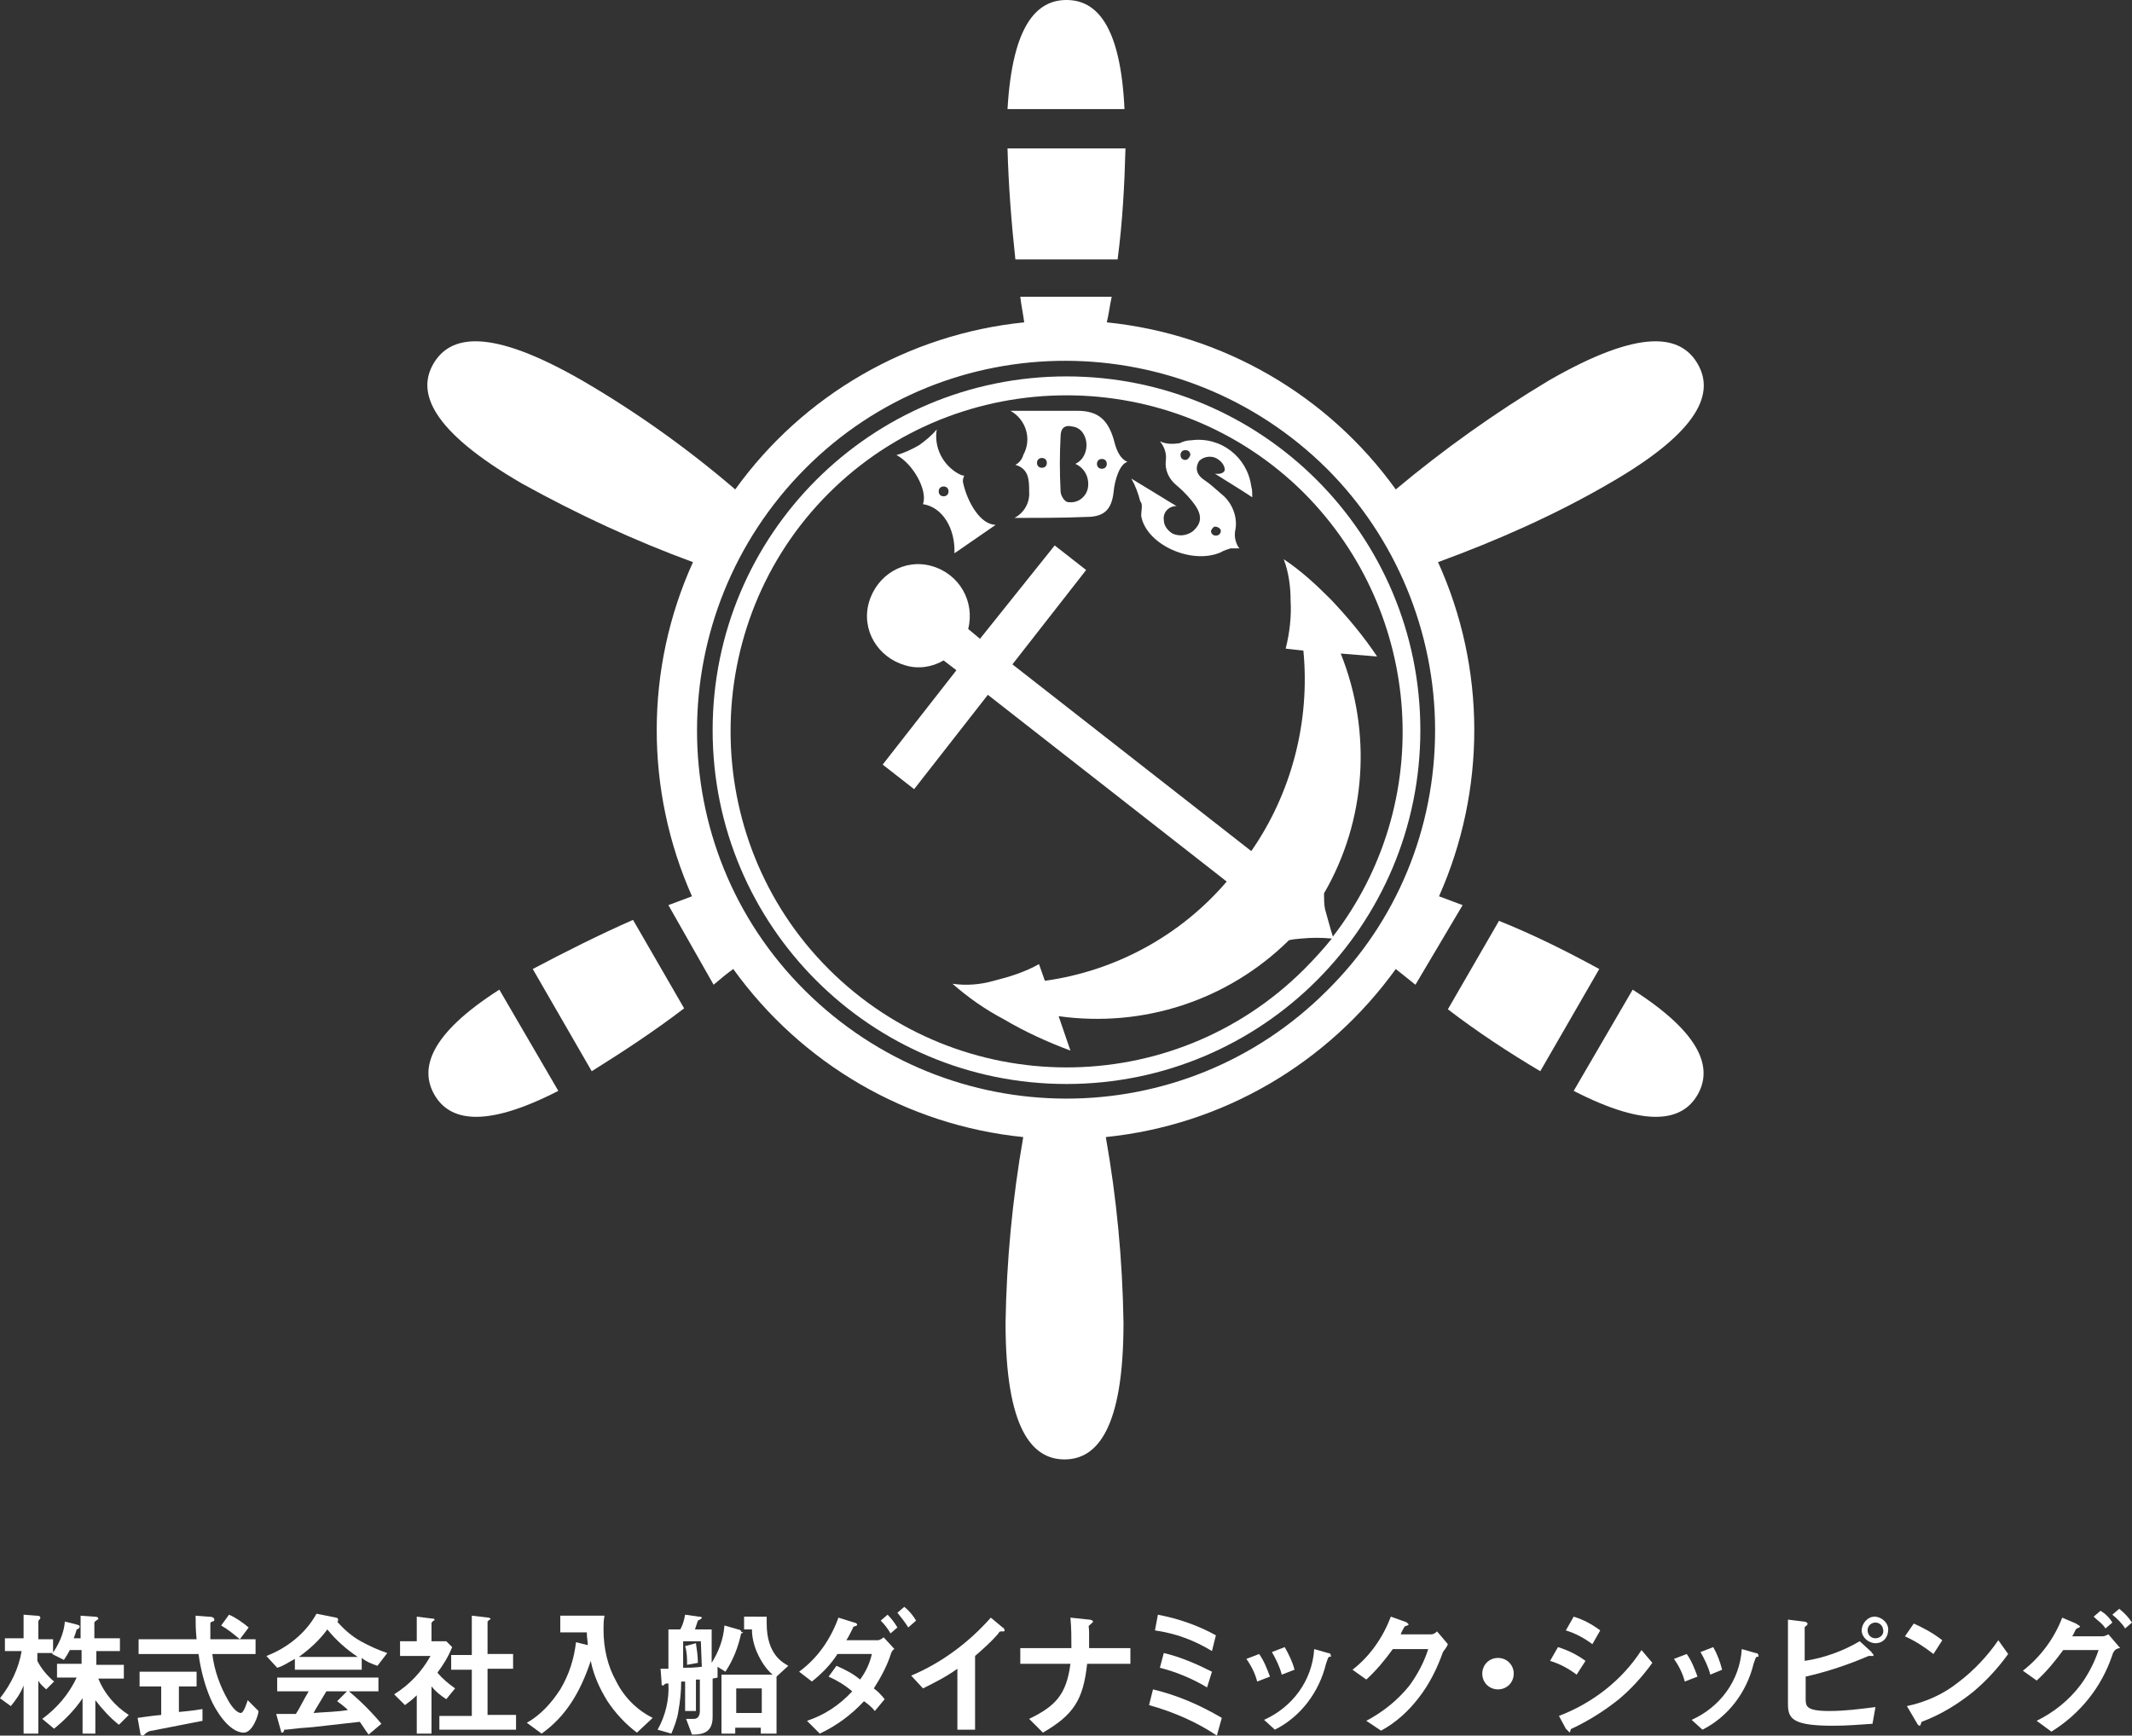 <?xml version="1.0" encoding="utf-8"?>
<!-- Generator: Adobe Illustrator 24.0.1, SVG Export Plug-In . SVG Version: 6.00 Build 0)  -->
<svg version="1.1" id="編集モード" xmlns="http://www.w3.org/2000/svg" xmlns:xlink="http://www.w3.org/1999/xlink" x="0px"
	 y="0px" viewBox="0 0 216.9 176.6" style="enable-background:new 0 0 216.9 176.6;" xml:space="preserve">
<rect x="0" y="0" width="216.9" height="176.6" fill="#333333" stroke="none"/>
<style type="text/css">
	.st0{fill:#FFFFFF;}
</style>
<title>irifune-ds</title>
<path class="st0" d="M166.1,100.7l-6,10.3c7.6,3.9,11.1,3,12.6,0.4S173.3,105.3,166.1,100.7z"/>
<path class="st0" d="M108.5,38.3c-19.9,0-36,16.1-36,36s16.1,36,36,36s36-16.1,36-36S128.4,38.3,108.5,38.3
	C108.5,38.3,108.5,38.3,108.5,38.3z M132.7,98.6c-13.4,13.4-35.1,13.3-48.4,0s-13.3-35.1,0-48.4s35.1-13.3,48.4,0
	c12.1,12.2,13.4,31.5,2.9,45.1c-0.2-0.6-0.6-2.1-0.8-2.8c-0.1-0.5-0.1-1.1-0.1-1.6l0,0c4.3-7.4,4.9-16.4,1.7-24.4l3.7,0.3
	c-1.4-2.1-3-4-4.7-5.8c-1.5-1.5-3-2.9-4.8-4.1c0.5,1.3,0.7,2.8,0.7,4.2c0.1,1.6-0.1,3.3-0.5,4.9l1.8,0.2c0.7,7.2-1.2,14.5-5.3,20.4
	l-24.3-19l7.5-9.6l-3.2-2.5L99.7,65l-1.2-1c0.7-2.8-0.9-5.6-3.7-6.4s-5.6,0.9-6.4,3.7s0.9,5.6,3.7,6.4c1.3,0.4,2.7,0.2,3.9-0.5
	l1.3,1l-7.5,9.6l3.2,2.5l7.5-9.6l24.3,19c-4.7,5.5-11.3,9.1-18.5,10.1l-0.6-1.7c-1.4,0.8-3,1.3-4.6,1.7c-1.4,0.4-2.8,0.5-4.2,0.3
	c1.6,1.4,3.3,2.6,5.2,3.6c2.2,1.3,4.4,2.3,6.8,3.2l-1.2-3.5c8.6,1.2,17.2-1.6,23.4-7.7l0,0c0,0,0-0.1,1.3-0.2c1-0.1,2.1-0.1,3.1,0
	C134.6,96.6,133.7,97.6,132.7,98.6z"/>
<path class="st0" d="M148.8,92.1c-0.8-0.3-1.6-0.6-2.4-0.9c4.8-10.8,4.8-23.2-0.1-34c6-2.2,11.9-4.8,17.4-8c9.4-5.4,10.7-9.3,9-12.2
	s-5.7-3.7-15.1,1.7c-5.5,3.3-10.7,7-15.6,11.1c-6.9-9.6-17.6-15.8-29.4-17c0.2-0.8,0.3-1.7,0.5-2.6h-9.3c0.1,0.9,0.3,1.8,0.4,2.6
	c-11.8,1.2-22.5,7.4-29.4,17c-4.9-4.2-10.1-7.9-15.6-11.1c-9.4-5.4-13.4-4.6-15.1-1.7s-0.3,6.8,9,12.2c5.6,3.1,11.4,5.8,17.4,8
	c-4.9,10.8-4.9,23.2-0.1,34c-0.8,0.3-1.6,0.6-2.4,0.9l4.6,8.1c0.7-0.6,1.3-1.1,2-1.6c6.9,9.6,17.6,15.9,29.5,17.1
	c-1.1,6.3-1.7,12.6-1.8,18.9c0,10.8,2.7,13.9,6,13.9s6-3.1,6-13.9c-0.1-6.4-0.7-12.7-1.8-18.9c11.8-1.2,22.5-7.4,29.5-17.1l2,1.6
	L148.8,92.1z M135,100.8c-14.7,14.7-38.4,14.6-53.1,0s-14.6-38.4,0-53.1s38.4-14.6,53.1,0c7,7,11,16.6,11,26.6
	C146,84.3,142.1,93.8,135,100.8z"/>
<path class="st0" d="M152.5,93.7l-5.2,9c3,2.3,6.2,4.4,9.4,6.3l6-10.4C159.4,96.8,156,95.1,152.5,93.7z"/>
<path class="st0" d="M54.2,98.6l6,10.4c3.2-2,6.4-4.1,9.4-6.4l-5.2-9C61,95.1,57.6,96.8,54.2,98.6z"/>
<path class="st0" d="M44.2,111.4c1.5,2.6,5,3.5,12.6-0.4l-6-10.3C43.6,105.3,42.7,108.8,44.2,111.4z"/>
<path class="st0" d="M113.7,26.4c0.5-3.8,0.7-7.5,0.8-11.3h-12c0.1,3.8,0.4,7.6,0.8,11.3H113.7z"/>
<path class="st0" d="M108.5,0c-3,0-5.5,2.5-6,11.1h11.9C114,2.5,111.5,0,108.5,0z"/>
<path class="st0" d="M93.9,51.3c2,0.3,3.3,2.5,3.2,5c1.3-0.9,2.9-2,4.2-2.9c-1.6,0-2.9-2.4-3.3-4.2c-0.1-0.3,0-0.6,0.1-0.8
	c-0.2,0-0.4-0.1-0.6-0.2c-1.6-0.9-2.5-2.7-2.2-4.5c-0.5,0.6-1.1,1.1-1.8,1.6c-0.7,0.4-1.5,0.8-2.3,1C92.9,47.2,94.4,49.9,93.9,51.3z
	 M96,49.5c0.3,0,0.5,0.2,0.5,0.5c0,0.3-0.2,0.5-0.5,0.5c0,0,0,0,0,0c-0.3,0-0.5-0.2-0.5-0.5C95.5,49.7,95.7,49.5,96,49.5
	C96,49.5,96,49.5,96,49.5z"/>
<path class="st0" d="M103.3,47.3c1.4,0.4,1.4,1.6,1.4,2.7c0.1,1.1-0.5,2.2-1.5,2.7c2,0,5,0,7.3-0.1c1.8,0,2.6-0.7,2.8-2.6
	c0.1-1.1,0.6-2.8,1.4-3c-0.9-0.4-1.2-1.5-1.4-2.3c-0.6-2-1.6-2.9-3.7-2.9c-1.5,0-2.9,0-4.4,0c-0.7,0-1.5,0-2.4,0
	c1.6,0.9,2.2,2.9,1.3,4.5C104,46.7,103.7,47.1,103.3,47.3z M112.1,46.7c0.3,0,0.5,0.2,0.5,0.5c0,0.3-0.2,0.5-0.5,0.5
	c-0.3,0-0.5-0.2-0.5-0.5c0,0,0,0,0,0C111.6,46.9,111.8,46.7,112.1,46.7z M107.9,44.4c0-0.8,0.4-1.2,1.2-1c1.7,0.2,2,3,0.3,3.8
	c0.9,0.4,1.4,1.3,1.3,2.3c-0.1,1-1,1.7-1.9,1.6c0,0,0,0-0.1,0c-0.4,0-0.8-0.7-0.8-1.1C107.8,48,107.8,46.3,107.9,44.4z M106,46.6
	c0.3,0,0.5,0.2,0.5,0.5c0,0.3-0.2,0.5-0.5,0.5c0,0,0,0,0,0c-0.3,0-0.5-0.2-0.5-0.5C105.5,46.8,105.7,46.6,106,46.6
	C106,46.6,106,46.6,106,46.6z"/>
<path class="st0" d="M116.1,52.5c0.5,2.9,5.1,5,8.1,3.7c0.3-0.2,0.7-0.3,1-0.4c0.3,0,0.6,0,0.9,0c-0.2-0.2-0.3-0.5-0.4-0.8
	c-0.1-0.4-0.1-0.8,0-1.2c0.2-1.3-0.4-2.7-1.4-3.5c-0.6-0.5-1.1-1-1.7-1.4c-0.8-0.5-1.1-1.2-0.6-2c0.5-0.5,1.4-0.6,2-0.1
	c0.3,0.2,0.6,0.6,0.6,1c0,0.2-0.3,0.5-1,0.4c1.1,0.7,2.6,1.6,3.8,2.4c0-0.4,0-0.8-0.1-1.1c-0.4-3-3.1-5.1-6.1-4.7
	c-0.4,0-0.8,0.1-1.2,0.3c-0.7,0.1-1.4,0.1-2-0.2c0.5,0.6,0.7,1.3,0.6,2c-0.1,0.9,0.3,1.8,1,2.4c0.6,0.5,1.1,1,1.6,1.6
	c1,1.2,1.3,2.2,0.1,3.2c-0.6,0.4-1.3,0.5-2,0.2c-0.5-0.3-0.9-0.8-0.9-1.4c-0.1-0.7,0.4-1.3,1.1-1.4c0.1,0,0.1,0,0.2,0
	c-0.5-0.3-1.5-0.9-2.3-1.4s-1.5-0.9-2.3-1.4c0.4,0.7,0.7,1.5,0.9,2.3C116.3,51.3,116.1,51.9,116.1,52.5z M123.7,53.6
	c0.2,0,0.5,0.2,0.5,0.4c0,0,0,0,0,0c0,0.3-0.2,0.5-0.5,0.5c-0.3,0-0.5-0.2-0.5-0.5C123.3,53.8,123.5,53.5,123.7,53.6
	C123.7,53.5,123.7,53.5,123.7,53.6z M120.6,46.8c-0.3,0-0.5-0.2-0.5-0.5c0-0.3,0.2-0.5,0.5-0.5c0.3,0,0.5,0.2,0.5,0.5c0,0,0,0,0,0
	C121,46.6,120.8,46.8,120.6,46.8z"/>
<path class="st0" d="M4.7,171.9c-0.3-0.3-0.6-0.5-0.8-0.9v5.4H2.4v-4.9c-0.3,0.8-0.8,1.5-1.3,2.1L0,172.8c1.1-1.4,1.9-3,2.2-4.8H0.5
	v-1.3h1.9v-2.4l1.3,0.1c0.1,0,0.4,0,0.4,0.2c0,0.1,0,0.1-0.1,0.2c0,0-0.1,0.1-0.1,0.2v1.8h1.5v1.4H3.8v0.8c0.4,0.8,1,1.5,1.7,2.1
	L4.7,171.9z M12.1,175.5c-0.9-0.7-1.7-1.6-2.4-2.5v3.4H8.4v-3.6c-0.8,1.2-1.8,2.2-2.9,3.1l-1.2-1c1.5-1.1,2.7-2.5,3.5-4.2h-2v-1.4
	h2.5v-1.4H7.1c-0.2,0.4-0.4,0.7-0.6,1l-1.2-0.6c0.7-1,1.2-2.1,1.3-3.3l1.2,0.3c0.3,0.1,0.3,0.1,0.3,0.2s0,0.1-0.1,0.2
	s-0.2,0.1-0.2,0.1c-0.1,0.4-0.2,0.6-0.3,0.9h0.7v-2.3l1.4,0.1c0.1,0,0.4,0,0.4,0.2c0,0.1,0,0.1-0.1,0.1c-0.2,0.2-0.3,0.2-0.3,0.3
	v1.6h2.6v1.3H9.8v1.4h2.8v1.4H10c0.6,1.5,1.7,2.8,3.1,3.7L12.1,175.5z"/>
<path class="st0" d="M20.6,175.1l-4.1,0.8l-1,0.2c-0.2,0-0.5,0.1-0.7,0.3c-0.2,0.2-0.2,0.2-0.3,0.2c-0.1,0-0.2-0.1-0.2-0.1l-0.3-1.7
	c0.8-0.1,1.3-0.2,2.4-0.3v-2.9h-2.2v-1.5H20v1.5h-1.8v2.6c0.9-0.1,1.2-0.1,2.4-0.3L20.6,175.1z M24.8,176.3c-1.5,0-2.9-2.3-3.4-3.5
	c-0.6-1.4-1-3-1.2-4.5h-6.1v-1.5H20c-0.1-1.1-0.1-1.6-0.1-2.4l1.3,0.1c0.4,0,0.6,0.1,0.6,0.3s0,0.1-0.2,0.2s-0.2,0.1-0.2,0.2
	c0,0.8,0,1.1,0,1.6H26v1.5h-4.4c0.2,1.7,0.8,3.3,1.6,4.7c0.5,0.9,1,1.3,1.3,1.3s0.6-1,0.7-1.3l1.1,1.1
	C26.3,174.5,25.7,176.3,24.8,176.3z M24.4,166.8c-0.6-0.5-1.2-1-1.9-1.4l0.8-1.1c0.7,0.3,1.4,0.8,2,1.3L24.4,166.8z"/>
<path class="st0" d="M38.4,169.5c-0.6-0.2-1.1-0.4-1.6-0.8v1.2H30v-1.1c-0.6,0.3-1.1,0.7-1.8,0.9l-1.1-1.2c2.1-0.8,4-2.3,5.1-4.3
	l2,0.4c0.1,0,0.2,0.1,0.2,0.2c0,0.1,0,0.2-0.1,0.2c0.7,0.8,1.5,1.5,2.4,2c0.9,0.5,1.8,0.9,2.7,1.2L38.4,169.5z M37.5,176.5
	c-0.3-0.4-0.6-0.9-0.9-1.3c-1.9,0.2-5.1,0.6-5.5,0.6s-1.8,0.2-2.1,0.2c-0.1,0-0.1,0-0.1,0.1c-0.1,0.2-0.1,0.2-0.2,0.2
	c-0.1,0-0.1-0.1-0.1-0.1l-0.5-1.8c0.9,0,1.3,0,2,0c0.4-0.6,0.6-1.1,1.3-2.3h-3.2v-1.4h10.3v1.4h-3c1.2,1,2.3,2.1,3.3,3.3L37.5,176.5
	z M33.3,165.8c-0.8,1.1-1.8,2-2.9,2.8h6C35.2,167.8,34.2,166.9,33.3,165.8z M34.3,173.1l1-1h-2.1c-0.7,1.2-1.1,1.8-1.3,2.2
	c1.2-0.1,2.3-0.1,3.5-0.3C35.1,173.7,34.7,173.4,34.3,173.1L34.3,173.1z"/>
<path class="st0" d="M45.4,172.9c-0.6-0.4-1.1-0.8-1.5-1.3v4.8h-1.5v-3.9c-0.4,0.4-0.8,0.7-1.2,1l-1.1-1.1c1.6-1,2.8-2.3,3.7-3.9
	h-3.1v-1.5h1.7v-2.5l1.6,0.2c0.1,0,0.2,0,0.2,0.1c0,0.1,0,0.1-0.1,0.1c-0.2,0.2-0.2,0.2-0.2,0.3v1.8h1.5l0.6,0.6
	c-0.4,1-0.9,1.8-1.5,2.6c0.5,0.6,1.1,1.1,1.8,1.6L45.4,172.9z M44.7,176.1v-1.5H48v-4.7h-2.1v-1.5H48v-4l1.7,0.2
	c0.1,0,0.2,0.1,0.2,0.1c0,0.1,0,0.1-0.1,0.1c-0.1,0.1-0.2,0.2-0.2,0.2v3.3h2.6v1.5h-2.6v4.7h2.9v1.5H44.7z"/>
<path class="st0" d="M64.8,176.3c-1.2-0.9-2.2-2-3-3.2c-0.8-1.3-1.4-2.6-1.7-4.1c-1.1,3.3-2.6,5.7-5,7.4l-1.5-1.1
	c1.4-0.8,2.5-2,3.4-3.4c0.9-1.5,1.4-3.1,1.6-4.8l1.2,0.3c0-0.4-0.1-0.7-0.1-1.3H57v-1.7h4.5c-0.1,0.5-0.1,0.9-0.1,1.4
	c0,1.9,0.4,3.7,1.3,5.3c0.8,1.6,2.1,2.9,3.7,3.7L64.8,176.3z"/>
<path class="st0" d="M75.6,166.1c-0.1,0.1-0.1,0.1-0.2,0.1c-0.3,1.4-0.8,2.7-1.6,3.9l-0.8-0.5v1.1l-0.5,0.1v3.9c0,1.6-1,1.8-2.1,1.8
	l-0.6-1.6c0.3,0,0.6,0,0.8,0c0.3,0,0.6-0.2,0.6-0.8v-3.2h-0.4v3.2h-1.1v-3h-0.4c0,1-0.1,2-0.3,3.1c-0.1,0.7-0.4,1.5-0.7,2.2
	l-1.4-0.4c0.8-1.4,1.2-3.1,1.1-4.7c-0.3,0-0.3,0-0.4,0.1s-0.1,0.1-0.2,0.1s-0.1-0.1-0.1-0.4l-0.1-1.3h0.8c0-1.3,0-2.7,0-4h1.2
	c0.3-0.5,0.4-1,0.5-1.5l1.4,0.2c0.3,0,0.3,0.1,0.3,0.1s0,0.1-0.2,0.2s-0.2,0.1-0.2,0.1c-0.1,0.3-0.2,0.6-0.3,0.9h1.7v3.4
	c0.7-1.1,1.2-2.4,1.3-3.8l1.4,0.4c0.1,0,0.3,0.1,0.3,0.2S75.7,166.1,75.6,166.1z M71.3,167h-1.8c0,1.1,0,1.6,0,2.7
	c0.7,0,1,0,1.9-0.1L71.3,167z M69.9,169.4c0-0.6,0-1.3-0.2-1.9l1.1-0.3c0.1,0.7,0.2,1.3,0.2,2L69.9,169.4z M79,170.6v5.8h-1.6v-0.6
	h-2.6v0.6h-1.4v-6h5.2c-0.7-0.6-1.2-1.4-1.6-2.3c-0.3-0.7-0.5-1.5-0.5-2.3h-0.8v-1.3H78c0,0.4,0,0.5,0,0.7c0,3.2,1.7,4,2.2,4.3
	L79,170.6z M77.5,171.8h-2.6v2.5h2.6L77.5,171.8z"/>
<path class="st0" d="M90.6,168.4c-0.4,1.2-1,2.3-1.7,3.4c0.4,0.3,0.8,0.7,1.1,1.1l-1,1.2c-0.3-0.4-0.7-0.7-1.1-1
	c-1.3,1.4-2.8,2.5-4.5,3.3l-1.3-1.3c1.8-0.6,3.3-1.6,4.6-3c-0.7-0.6-1.5-1.1-2.4-1.5l0.8-1.1c0.9,0.4,1.7,0.8,2.4,1.4
	c0.6-0.8,1-1.7,1.2-2.6h-3.5c-0.7,1.1-1.6,2-2.6,2.8l-1.3-1c1.9-1.4,3.2-3.3,4-5.5l1.6,0.5c0.1,0,0.3,0.1,0.3,0.2s0,0.1-0.3,0.2
	c-0.1,0-0.1,0.1-0.2,0.3c-0.2,0.4-0.4,0.8-0.6,1.1h3.2c0.2,0,0.5-0.2,0.6-0.3l1.1,1.2C90.9,167.8,90.7,168,90.6,168.4z M90.6,166.2
	c-0.3-0.5-0.6-0.9-1-1.3l0.7-0.6c0.4,0.4,0.7,0.8,1,1.3L90.6,166.2z M92.4,165.6c-0.3-0.5-0.7-1-1.1-1.5l0.7-0.6
	c0.5,0.4,0.9,0.9,1.2,1.4L92.4,165.6z"/>
<path class="st0" d="M101.9,166c-0.2,0-0.2,0-0.4,0.3c-0.7,0.8-1.5,1.5-2.3,2.2v7.5h-1.8v-6.2c-1.1,0.8-2.3,1.4-3.5,2l-1.2-1.3
	c3.1-1.3,5.9-3.4,8.1-5.9l1.2,1c0.1,0,0.2,0.2,0.2,0.3S102.2,166,101.9,166z"/>
<path class="st0" d="M110.6,169.3c-0.4,3.7-1.4,5.2-4.5,7l-1.4-1.4c2.7-1.3,3.8-2.5,4.2-5.6h-5.1v-1.6h5.2c0-1,0-2.1-0.1-3.1
	l1.9,0.2c0.2,0,0.4,0.1,0.4,0.2s-0.3,0.3-0.4,0.4s0,0.1,0,0.7c0,0,0,0.9,0,1.6h4.2v1.6L110.6,169.3z"/>
<path class="st0" d="M123.8,176.6c-2.1-1.4-4.4-2.4-6.9-3.1l0.4-1.6c2.5,0.6,4.8,1.6,7,2.9L123.8,176.6z M123.3,168
	c-1.8-1.1-3.7-1.8-5.8-2.1l0.3-1.6c2.1,0.4,4.1,1.1,5.9,2.1L123.3,168z M122.8,171.7c-1.5-0.9-3.2-1.6-4.8-2l0.4-1.5
	c1.7,0.4,3.3,1.1,4.9,1.9L122.8,171.7z"/>
<path class="st0" d="M127.9,171.1c-0.2-0.8-0.6-1.6-1.1-2.3l1.3-0.5c0.5,0.7,0.8,1.5,1.1,2.3L127.9,171.1z M135.2,168.6
	c-0.1,0.1-0.1,0.1-0.3,0.7c-0.7,2.9-2.6,5.4-5.2,6.7l-1.1-1c2.9-1.3,4.9-4,5.1-7.2l1.4,0.4c0.2,0,0.3,0.1,0.3,0.3
	S135.3,168.5,135.2,168.6z M130.4,170.4c-0.2-0.8-0.6-1.6-1-2.3l1.3-0.5c0.4,0.7,0.8,1.5,1,2.3L130.4,170.4z"/>
<path class="st0" d="M146.8,168.1c-0.6,1.7-1.4,3.3-2.5,4.7c-1,1.3-2.3,2.5-3.8,3.3l-1.5-1c1.7-0.9,3.2-2.1,4.4-3.6
	c0.8-1.1,1.5-2.4,1.9-3.7h-3.6c-0.8,1.1-1.7,2.2-2.7,3.1l-1.4-1c1.8-1.4,3.1-3.3,3.9-5.4l1.4,0.5c0.1,0,0.4,0.2,0.4,0.3
	s-0.2,0.1-0.4,0.2c-0.1,0.2-0.3,0.5-0.4,0.8h3.1c0.2,0,0.4-0.1,0.6-0.3l1.1,1.3C147.2,167.6,147,167.8,146.8,168.1z"/>
<path class="st0" d="M152.4,171.9c-0.9,0-1.6-0.7-1.6-1.6s0.7-1.6,1.6-1.6s1.6,0.7,1.6,1.6c0,0,0,0,0,0
	C154,171.2,153.3,171.9,152.4,171.9z"/>
<path class="st0" d="M160.4,170.4c-0.8-0.6-1.7-1.1-2.7-1.4l0.8-1.4c1,0.3,2,0.8,2.8,1.4L160.4,170.4z M164.7,172.9
	c-1.5,1.2-3.1,2.2-4.8,3c-0.1,0-0.1,0.1-0.1,0.1s-0.1,0.3-0.1,0.3s-0.3-0.3-0.4-0.4l-0.7-1.3c3.4-1.3,6.4-3.6,8.4-6.7l1.1,1.3
	C167.1,170.6,165.9,171.9,164.7,172.9z M162,167.3c-0.8-0.6-1.7-1.1-2.7-1.4l0.8-1.4c1,0.3,1.9,0.8,2.7,1.4L162,167.3z"/>
<path class="st0" d="M171.4,171.1c-0.2-0.8-0.6-1.6-1.1-2.3l1.3-0.5c0.5,0.7,0.8,1.5,1.1,2.3L171.4,171.1z M178.7,168.6
	c-0.1,0.1-0.1,0.1-0.3,0.7c-0.7,2.9-2.6,5.4-5.2,6.7l-1.1-1c2.9-1.3,4.9-4,5.1-7.2l1.4,0.4c0.2,0,0.3,0.1,0.3,0.3
	S178.9,168.5,178.7,168.6z M174,170.4c-0.2-0.8-0.6-1.6-1-2.3l1.3-0.5c0.4,0.7,0.7,1.5,0.9,2.3L174,170.4z"/>
<path class="st0" d="M190.5,175.4c-1.4,0.1-2.7,0.2-4,0.2c-4.1,0-4.6-0.7-4.6-2.2v-8.6l1.6,0.2c0.3,0,0.4,0.2,0.4,0.2s0,0.1-0.1,0.2
	s-0.2,0.1-0.2,0.2v3.4c2-0.3,3.9-1,5.6-2l1.2,1.1c0,0.1,0.2,0.2,0.2,0.3c0,0.1,0,0.1-0.1,0.1c0,0,0,0,0,0c-0.1,0-0.3,0-0.4,0
	c-2.1,0.9-4.2,1.6-6.4,2.1v2.2c0,0.8,0,1.3,2.4,1.3c1.6,0,3.1-0.2,4.7-0.4L190.5,175.4z M190.8,167.2c-0.7,0-1.4-0.6-1.4-1.3
	c0-0.7,0.6-1.4,1.3-1.4s1.4,0.6,1.4,1.3c0,0,0,0,0,0C192.1,166.6,191.6,167.2,190.8,167.2C190.8,167.2,190.8,167.2,190.8,167.2z
	 M190.8,165.1c-0.4,0-0.8,0.3-0.8,0.8c0,0.4,0.3,0.8,0.8,0.8c0.4,0,0.8-0.3,0.8-0.7c0,0,0,0,0,0
	C191.6,165.4,191.2,165.1,190.8,165.1C190.8,165.1,190.8,165.1,190.8,165.1z"/>
<path class="st0" d="M196.7,168.3c-0.9-0.7-1.8-1.3-2.9-1.8l0.9-1.3c1.1,0.5,2,1,2.9,1.7L196.7,168.3z M200.8,172.1
	c-1.6,1.3-3.4,2.4-5.3,3.1c-0.1,0.2-0.1,0.4-0.2,0.4s-0.2-0.1-0.3-0.3l-1-1.7c1.9-0.4,3.7-1.2,5.2-2.4c1.6-1.2,3-2.7,4.1-4.3l1,1.4
	C203.3,169.7,202.1,171,200.8,172.1L200.8,172.1z"/>
<path class="st0" d="M214.9,168.4c-1.1,3.3-3.3,6-6.2,7.8l-1.5-1.1c1.8-0.9,3.3-2.1,4.5-3.7c0.8-1.1,1.4-2.3,1.8-3.5h-3.6
	c-0.8,1.1-1.7,2.2-2.7,3.1l-1.4-1c1.8-1.4,3.2-3.3,4-5.4l1.4,0.6c0.1,0.1,0.4,0.2,0.4,0.3s-0.1,0.1-0.3,0.2s-0.3,0.6-0.5,0.8h3.1
	c0.2,0,0.4-0.1,0.6-0.2l1.2,1.4C215.3,167.7,215,168,214.9,168.4z M214.2,165.7c-0.3-0.5-0.8-0.8-1.2-1.2l0.7-0.6
	c0.5,0.3,0.9,0.7,1.2,1.2L214.2,165.7z M216.2,165.7c-0.3-0.5-0.8-1-1.3-1.4l0.7-0.6c0.5,0.4,0.9,0.8,1.3,1.4L216.2,165.7z"/>
</svg>
